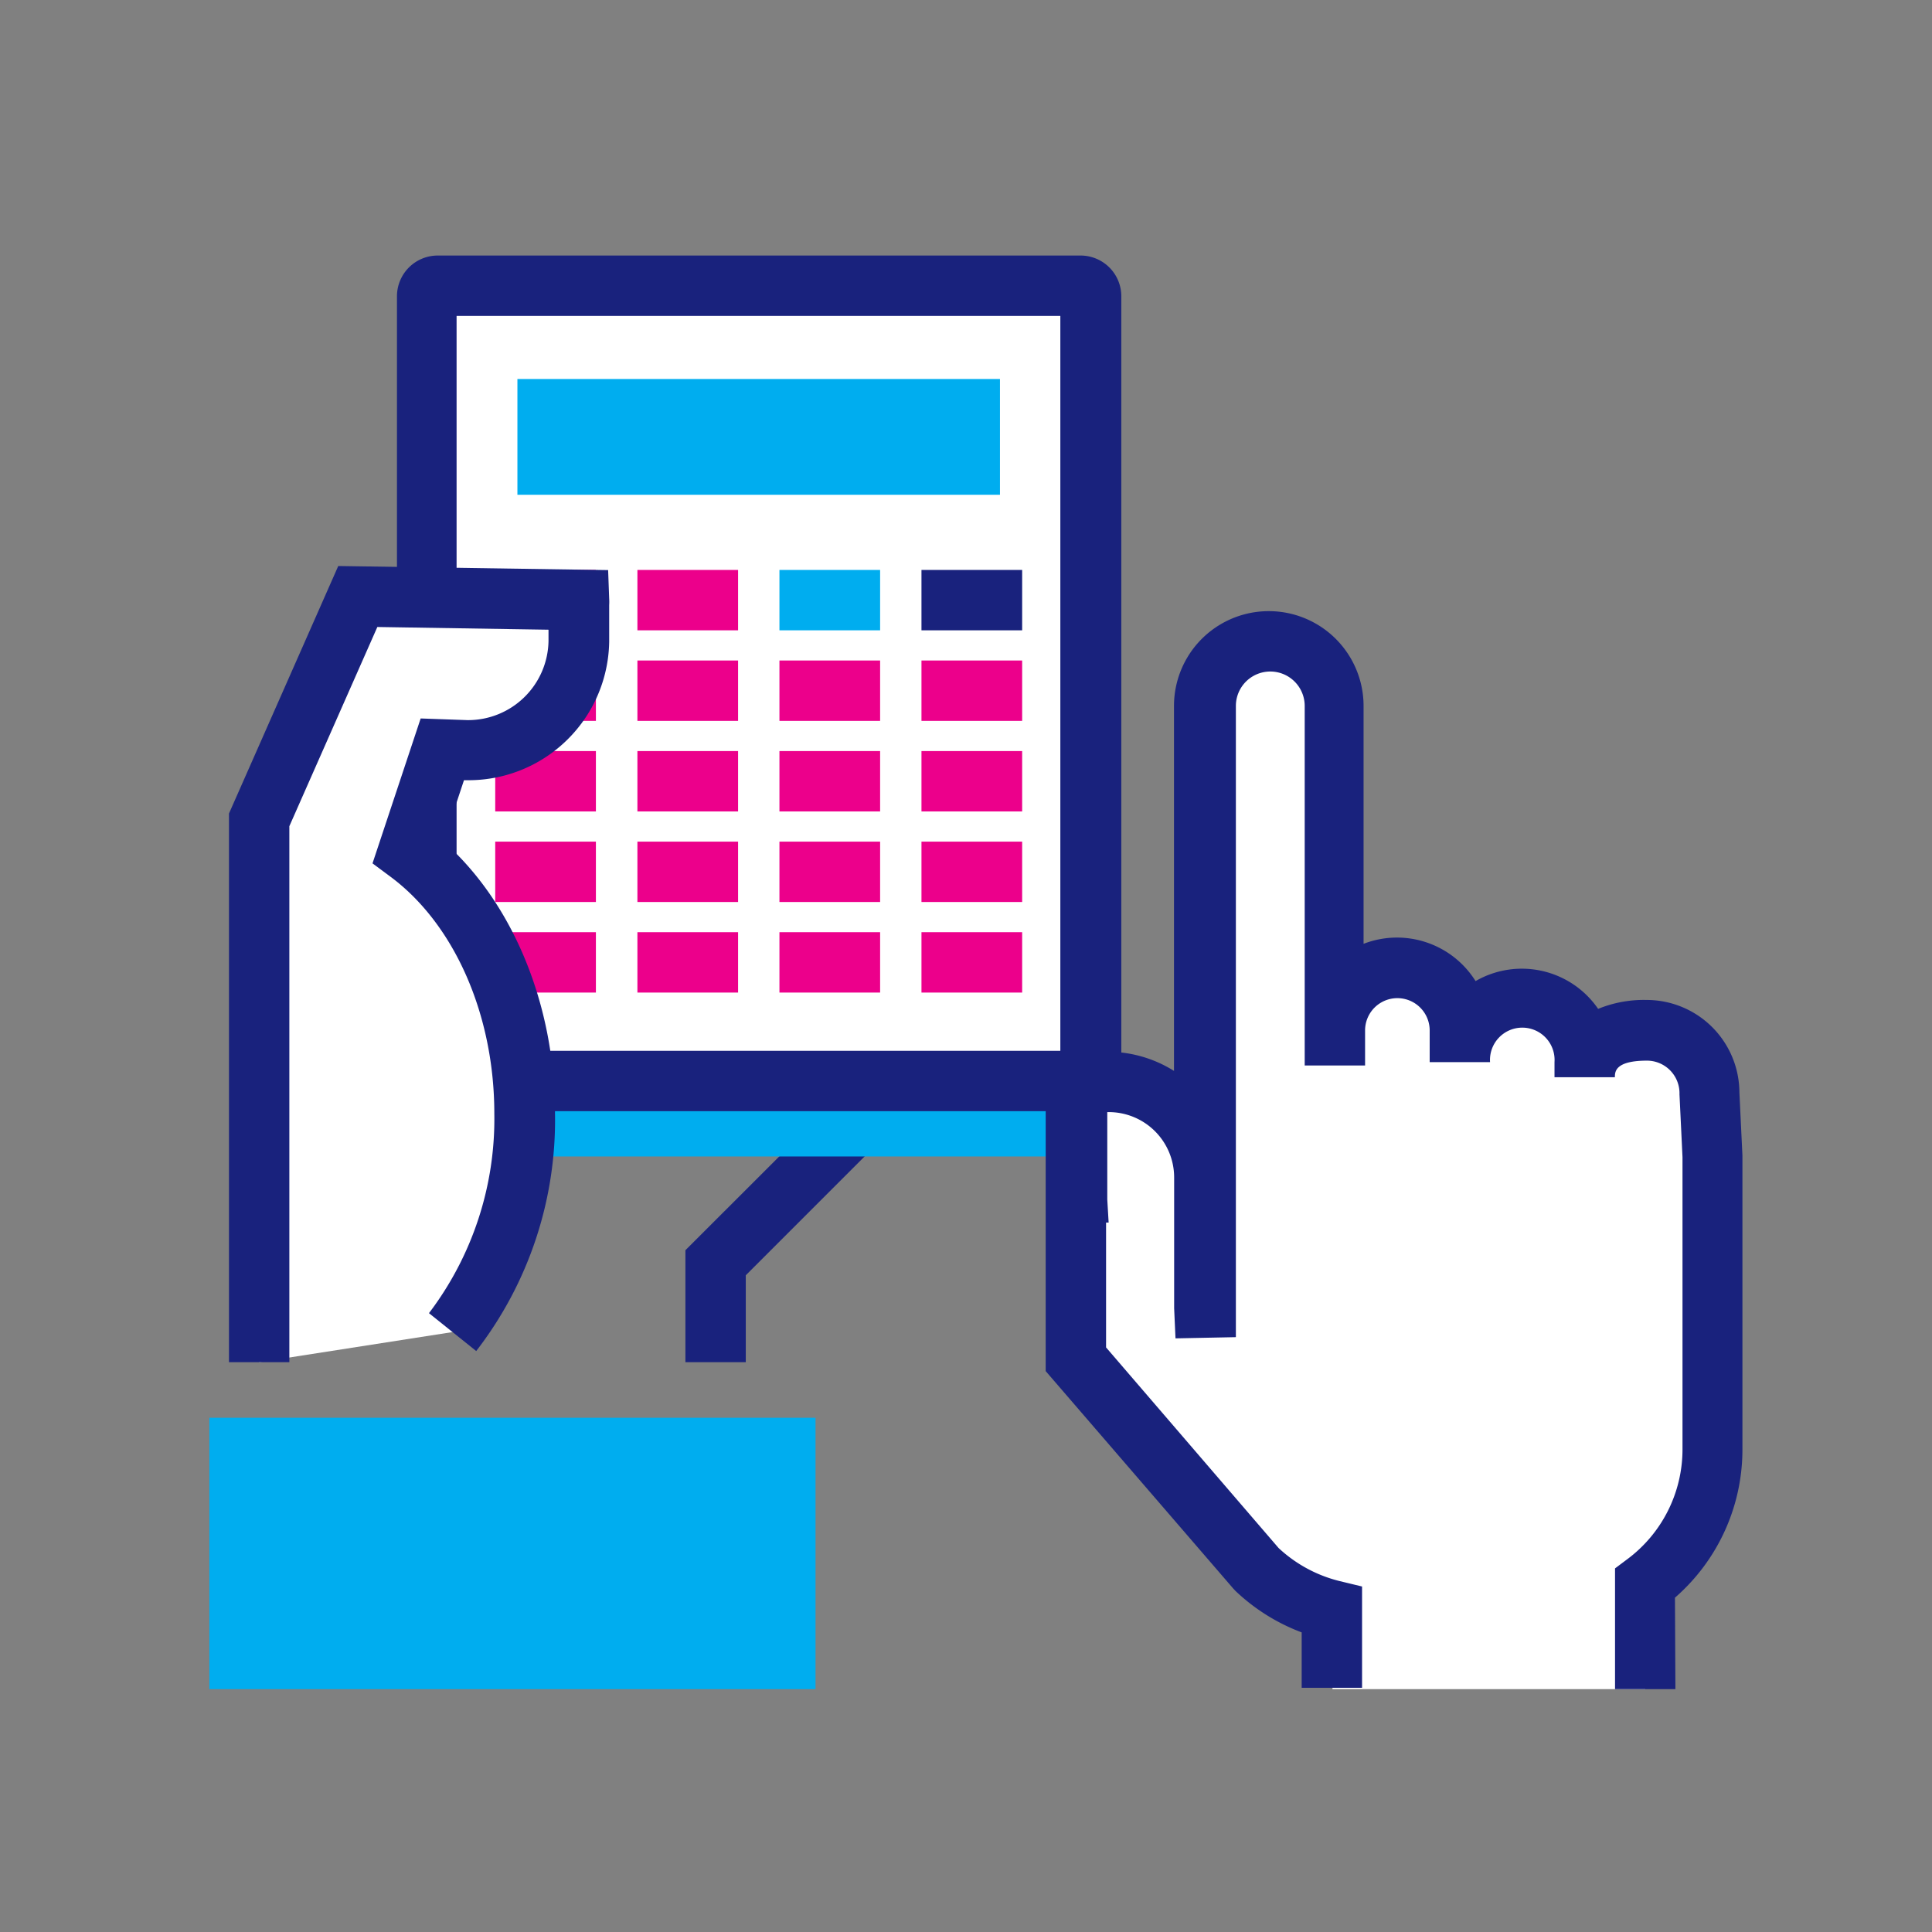 <svg xmlns="http://www.w3.org/2000/svg" viewBox="0 0 128 128"><rect x="0" y="0" width="128" height="128" fill="#808080" stroke="none"/><defs><style>.cls-1{fill:#19227d;}.cls-2{fill:#00adef;}.cls-3{fill:#fff;}.cls-4{fill:#ec008b;}</style></defs><polygon class="cls-1" points="49.41 90.25 45.41 90.25 45.41 82.83 55.98 72.27 58.8 75.1 49.41 84.49 49.41 90.25"/><path class="cls-2" d="M72.29,76.57a2.43,2.43,0,0,1-.7.05H29a2.37,2.37,0,0,1-.7-.05V72.18a2.86,2.86,0,0,1,.7-.05H71.59a2.93,2.93,0,0,1,.7.05Z"/><path class="cls-3" d="M71.59,18.93H29a.7.7,0,0,0-.7.7V70.92a.7.7,0,0,0,.7.7H71.59a.7.7,0,0,0,.7-.7V19.63A.7.7,0,0,0,71.59,18.93Z"/><path class="cls-1" d="M71.59,73.62H29a2.7,2.7,0,0,1-2.7-2.7V19.63a2.7,2.7,0,0,1,2.7-2.7H71.59a2.7,2.7,0,0,1,2.7,2.7V70.92A2.7,2.7,0,0,1,71.59,73.62Zm-41.34-4h40V20.93h-40Z"/><rect class="cls-2" x="34.28" y="25.11" width="31.97" height="7.67"/><rect class="cls-4" x="32.81" y="37.76" width="6.67" height="4"/><rect class="cls-4" x="42.23" y="37.76" width="6.67" height="4"/><rect class="cls-2" x="51.64" y="37.76" width="6.67" height="4"/><rect class="cls-1" x="61.05" y="37.76" width="6.67" height="4"/><rect class="cls-4" x="32.81" y="43.76" width="6.67" height="4"/><rect class="cls-4" x="42.23" y="43.76" width="6.67" height="4"/><rect class="cls-4" x="51.64" y="43.76" width="6.67" height="4"/><rect class="cls-4" x="61.05" y="43.76" width="6.67" height="4"/><rect class="cls-4" x="32.81" y="49.76" width="6.67" height="4"/><rect class="cls-4" x="42.23" y="49.76" width="6.67" height="4"/><rect class="cls-4" x="51.64" y="49.76" width="6.67" height="4"/><rect class="cls-4" x="61.05" y="49.76" width="6.67" height="4"/><rect class="cls-4" x="32.81" y="55.76" width="6.67" height="4"/><rect class="cls-4" x="42.23" y="55.76" width="6.67" height="4"/><rect class="cls-4" x="51.64" y="55.76" width="6.67" height="4"/><rect class="cls-4" x="61.05" y="55.76" width="6.67" height="4"/><rect class="cls-4" x="32.81" y="61.76" width="6.67" height="4"/><rect class="cls-4" x="42.23" y="61.76" width="6.67" height="4"/><rect class="cls-4" x="51.64" y="61.76" width="6.67" height="4"/><rect class="cls-4" x="61.05" y="61.76" width="6.67" height="4"/><path class="cls-3" d="M30,88.25a23.08,23.08,0,0,0,4.78-14.49c0-7.44-3.12-13.92-7.72-17.31l2.27-6.81,1.6.06a7.33,7.33,0,0,0,7.44-7.21l0-2.44c0-.1,0-.2,0-.31l-14.66-.22-6.54,14.8V90.25"/><path class="cls-1" d="M19.17,90.25h-4V53.9l7.24-16.4,17.88.27.07,1.9a3.32,3.32,0,0,1,0,.42l0,2.43a9.32,9.32,0,0,1-9.47,9.17h-.15l-1.35,4.07c4.58,4.05,7.38,10.8,7.38,18a25,25,0,0,1-5.22,15.75L28.42,87a21.28,21.28,0,0,0,4.33-13.23c0-6.54-2.65-12.56-6.9-15.7l-1.17-.87,3.19-9.6,3.1.11h.08a5.33,5.33,0,0,0,5.29-5.24v-.75L25,41.54l-5.83,13.2Z"/><polyline class="cls-2" points="13.87 111.91 13.87 93.93 54.03 93.93 54.03 111.91"/><path class="cls-3" d="M109,111.91v-7a11.1,11.1,0,0,0,4.47-8.9V76.67l-.2-4.27a4.14,4.14,0,0,0-4.14-4.13c-2.29,0-4.14.82-4.14,3.1v-1a4.14,4.14,0,1,0-8.27,0V68.27a4.14,4.14,0,0,0-8.28,0v2.32c0-2,0-23.83,0-23.83a4.28,4.28,0,1,0-8.56,0l0,41.82-.08-2V78a6.32,6.32,0,0,0-6.32-6.32H71.28c-.09,0,.09,0,0,0v7.9s0,0,0,0V90.1l12,13.94a11.22,11.22,0,0,0,5,2.73v5.14"/><path class="cls-1" d="M111,111.91h-4v-8l.8-.6a9.07,9.07,0,0,0,3.67-7.3V76.67l-.2-4.17a2.16,2.16,0,0,0-2.14-2.23c-2.13,0-2.14.74-2.14,1.1h-4v-1a2.14,2.14,0,1,0-4.27,0h-4V68.27a2.14,2.14,0,0,0-4.28,0v2.32h-4c0-2,0-23.82,0-23.82a2.28,2.28,0,1,0-4.56,0l0,41.82-4,.08-.09-2V78a4.33,4.33,0,0,0-4.32-4.32h-.11v5.79L73.45,81l-.17,0v8.27l11.43,13.29a9.12,9.12,0,0,0,4,2.18l1.53.37v6.71h-4v-3.67a13,13,0,0,1-4.39-2.75l-.14-.15L69.28,90.84V73.44l-.12,0,.12-2.23V69.86h.09v-.18h4a8.3,8.3,0,0,1,4.41,1.27l0-24.18a6.28,6.28,0,1,1,12.56,0h0s0,8.82,0,15.76A6.14,6.14,0,0,1,97.76,65a6.13,6.13,0,0,1,8.12,1.84,8,8,0,0,1,3.22-.59,6.15,6.15,0,0,1,6.14,6.13l.2,4.17V96a13,13,0,0,1-4.47,9.85Z"/></svg>